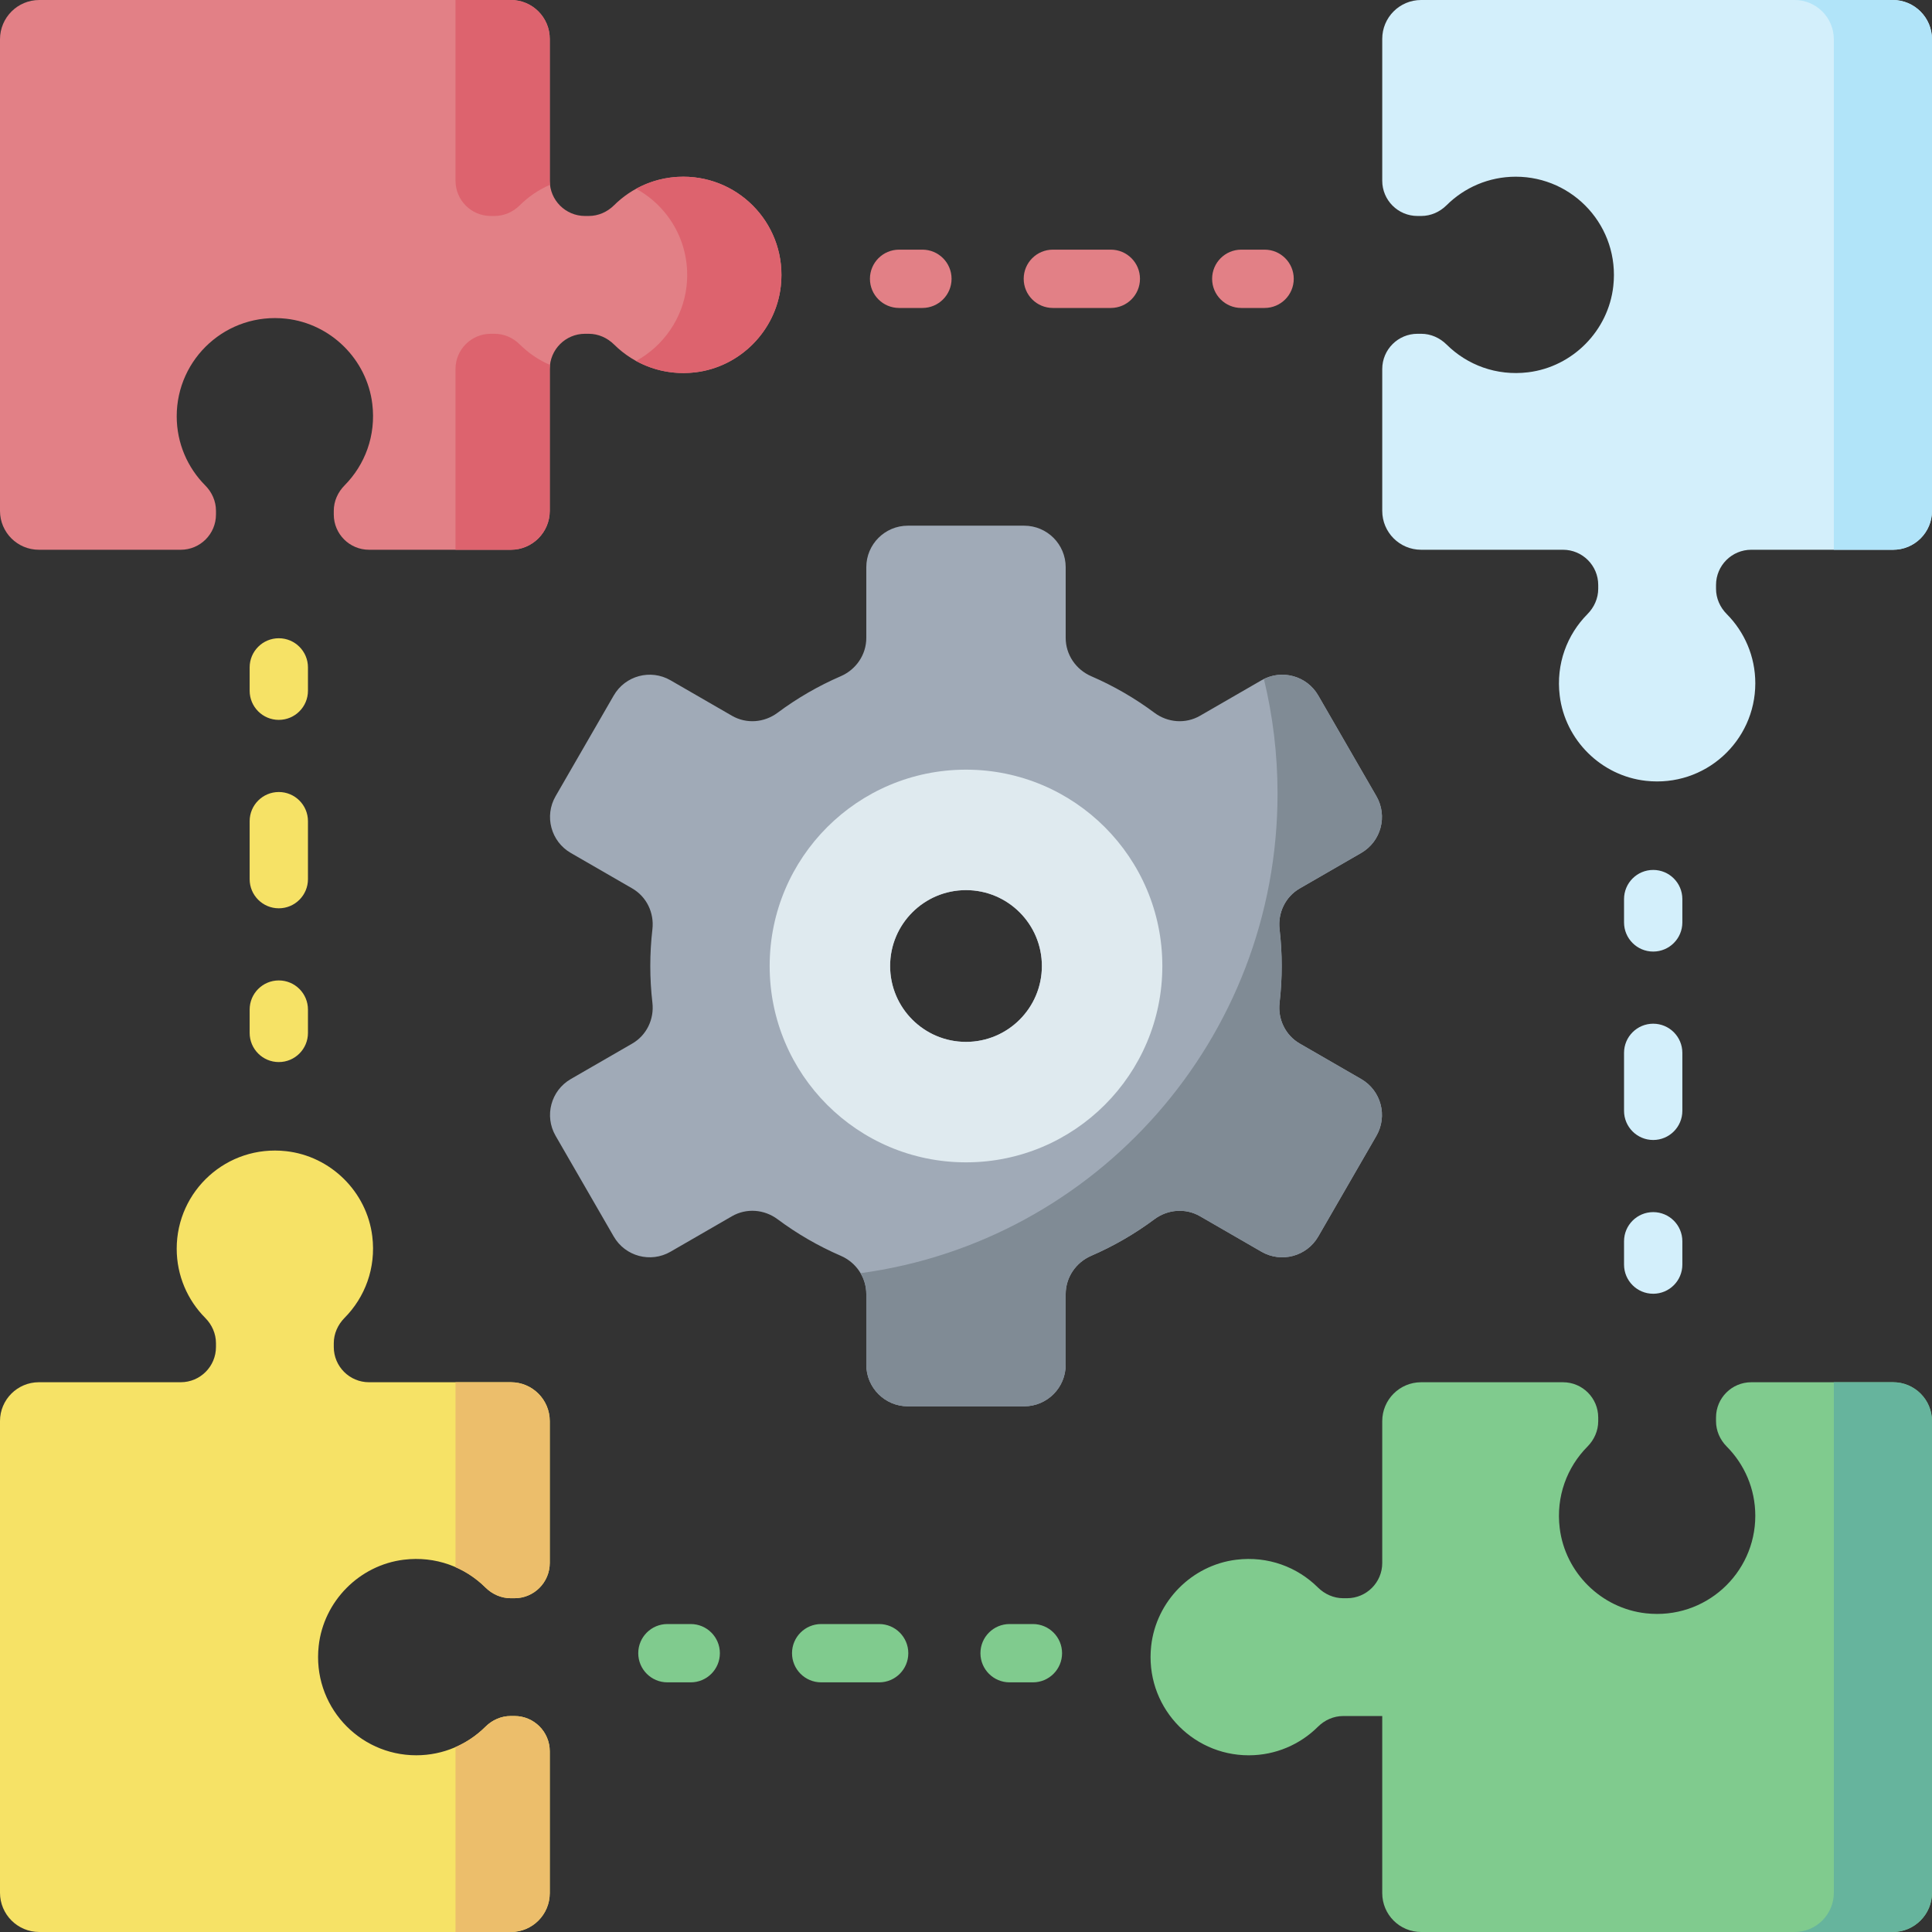 <svg id="Capa_1" enable-background="new 0 0 512 512" height="512" viewBox="0 0 512 512" width="512" xmlns="http://www.w3.org/2000/svg"><rect x="0" y="0" width="512" height="512" fill="#333333" stroke="none"/><g><g><path d="m404.973 98.661c-8.427 1.031-16.183-1.973-21.594-7.337-1.805-1.789-4.193-2.868-6.734-2.868h-.995c-5.158 0-9.34 4.182-9.34 9.34v37.594c0 5.69 4.612 10.302 10.302 10.302h37.594c5.158 0 9.34 4.182 9.34 9.34v.995c0 2.541-1.079 4.929-2.868 6.734-5.364 5.412-8.368 13.167-7.337 21.594 1.445 11.815 11.022 21.264 22.854 22.571 15.695 1.733 28.978-10.508 28.978-25.852 0-7.156-2.89-13.637-7.566-18.34-1.782-1.792-2.841-4.176-2.841-6.703v-.999c0-5.158 4.182-9.34 9.34-9.34h37.594c5.69 0 10.302-4.612 10.302-10.302v-124.983c-.002-5.748-4.661-10.407-10.408-10.407h-124.983c-5.69 0-10.302 4.612-10.302 10.302v37.594c0 5.158 4.182 9.34 9.34 9.34h1c2.527 0 4.911-1.059 6.703-2.841 4.703-4.676 11.184-7.566 18.34-7.566 15.344 0 27.585 13.283 25.852 28.978-1.307 11.831-10.756 21.408-22.571 22.854z" fill="#d3effb"/></g><g><path d="m413.339 404.973c-1.031-8.427 1.973-16.183 7.337-21.594 1.789-1.805 2.868-4.193 2.868-6.734v-.995c0-5.158-4.182-9.34-9.34-9.34h-37.594c-5.69 0-10.302 4.612-10.302 10.302v37.594c0 5.158-4.182 9.34-9.34 9.34h-.995c-2.541 0-4.929-1.079-6.734-2.868-5.412-5.364-13.167-8.368-21.594-7.337-11.815 1.445-21.264 11.022-22.571 22.854-1.733 15.695 10.508 28.978 25.852 28.978 7.156 0 13.637-2.89 18.34-7.566 1.792-1.782 4.176-2.841 6.703-2.841h10.339v46.934c0 5.69 4.612 10.302 10.302 10.302h124.983c5.747 0 10.406-4.659 10.406-10.406v-124.985c0-5.69-4.612-10.302-10.302-10.302h-37.594c-5.158 0-9.34 4.182-9.34 9.34v1c0 2.527 1.059 4.911 2.841 6.703 4.676 4.703 7.566 11.184 7.566 18.34 0 15.344-13.283 27.585-28.978 25.852-11.83-1.307-21.407-10.756-22.853-22.571z" fill="#80cb8e"/></g><g><path d="m501.594 0h-26.016c5.747 0 10.406 4.659 10.406 10.407v135.285h15.714c5.69 0 10.302-4.612 10.302-10.302v-124.983c0-5.748-4.659-10.407-10.406-10.407z" fill="#b1e4f9"/></g><g><path d="m485.984 366.309v135.285c0 5.747-4.659 10.406-10.406 10.406h26.016c5.747 0 10.406-4.659 10.406-10.406v-124.983c0-5.69-4.612-10.302-10.302-10.302z" fill="#66b49d"/></g><g><path d="m107.027 413.339c8.428-1.031 16.183 1.973 21.595 7.337 1.805 1.789 4.193 2.868 6.734 2.868h.992c5.16 0 9.344-4.183 9.344-9.344v-37.59c0-5.69-4.612-10.302-10.302-10.302h-37.595c-5.158 0-9.34-4.182-9.34-9.34v-.995c0-2.541 1.079-4.929 2.868-6.734 5.364-5.412 8.368-13.167 7.337-21.595-1.445-11.815-11.022-21.264-22.854-22.571-15.695-1.733-28.978 10.508-28.978 25.852 0 7.156 2.89 13.637 7.565 18.34 1.782 1.792 2.841 4.176 2.841 6.703v.999c0 5.158-4.182 9.34-9.34 9.34h-37.592c-5.69.002-10.302 4.614-10.302 10.304v124.983c0 5.747 4.659 10.406 10.407 10.406h124.983c5.69 0 10.302-4.612 10.302-10.302v-37.59c0-5.16-4.183-9.344-9.344-9.344h-.996c-2.527 0-4.911 1.059-6.703 2.841-4.703 4.676-11.184 7.565-18.34 7.565-15.344 0-27.585-13.283-25.852-28.978 1.306-11.83 10.755-21.407 22.57-22.853z" fill="#f6e266"/></g><g><path d="m120.715 366.309v47.896c0 .365-.026.724-.067 1.078 3.007 1.305 5.723 3.154 8.013 5.433 1.788 1.78 4.172 2.829 6.695 2.829h.991c5.16 0 9.344-4.183 9.344-9.344v-37.59c0-5.69-4.612-10.302-10.302-10.302z" fill="#ecbe6b"/></g><g><path d="m128.661 457.594c-2.273 2.263-4.965 4.102-7.945 5.405v49.001h14.674c5.69 0 10.302-4.612 10.302-10.302v-37.59c0-5.16-4.183-9.344-9.344-9.344h-.996c-2.522 0-4.904 1.051-6.691 2.83z" fill="#ecbe6b"/></g><g><path d="m98.661 107.027c1.031 8.428-1.973 16.183-7.337 21.595-1.789 1.805-2.868 4.193-2.868 6.734v.995c0 5.158 4.182 9.34 9.34 9.34h37.594c5.69 0 10.302-4.612 10.302-10.302v-37.594c0-5.158 4.182-9.34 9.34-9.34h.995c2.541 0 4.929 1.079 6.734 2.868 5.412 5.364 13.167 8.368 21.595 7.337 11.815-1.445 21.264-11.022 22.571-22.854 1.733-15.695-10.508-28.978-25.852-28.978-7.156 0-13.637 2.89-18.34 7.565-1.792 1.782-4.176 2.841-6.703 2.841h-.999c-5.158 0-9.34-4.182-9.34-9.34v-37.592c0-5.69-4.612-10.302-10.302-10.302h-124.984c-5.748 0-10.407 4.659-10.407 10.407v124.983c0 5.69 4.612 10.302 10.302 10.302h37.594c5.158 0 9.34-4.182 9.34-9.34v-.999c0-2.527-1.059-4.911-2.841-6.703-4.676-4.703-7.565-11.184-7.565-18.34 0-15.344 13.283-27.585 28.978-25.852 11.83 1.305 21.407 10.754 22.853 22.569z" fill="#e28086"/></g><g><path d="m130.055 57.236h1c2.52 0 4.902-1.048 6.687-2.825 2.291-2.281 5.007-4.134 8.016-5.439-.041-.353-.067-.711-.067-1.075v-37.595c0-5.69-4.612-10.302-10.302-10.302h-14.674v47.896c0 5.158 4.182 9.34 9.34 9.34z" fill="#dd636e"/></g><g><path d="m137.746 91.284c-1.788-1.78-4.172-2.829-6.695-2.829h-.995c-5.158 0-9.34 4.182-9.34 9.34v47.896h14.674c5.69 0 10.302-4.612 10.302-10.302v-37.594c0-.365.026-.724.067-1.078-3.008-1.304-5.724-3.153-8.013-5.433z" fill="#dd636e"/></g><g><path d="m181.073 46.829c-4.528 0-8.784 1.16-12.492 3.195 8.862 4.858 14.591 14.717 13.369 25.783-.942 8.532-6.131 15.874-13.376 19.857 4.594 2.522 10.03 3.7 15.781 2.997 11.815-1.445 21.265-11.022 22.571-22.854 1.733-15.694-10.509-28.978-25.853-28.978z" fill="#dd636e"/></g><g fill="#e28086"><path d="m244.448 66.16h-6.181c-4.267 0-7.726 3.459-7.726 7.726s3.459 7.726 7.726 7.726h6.181c4.267 0 7.726-3.459 7.726-7.726.001-4.267-3.459-7.726-7.726-7.726z"/><path d="m294.381 66.16h-15.364c-4.267 0-7.726 3.459-7.726 7.726s3.459 7.726 7.726 7.726h15.364c4.267 0 7.726-3.459 7.726-7.726.001-4.267-3.459-7.726-7.726-7.726z"/><path d="m335.131 66.16h-6.181c-4.267 0-7.726 3.459-7.726 7.726s3.459 7.726 7.726 7.726h6.181c4.267 0 7.726-3.459 7.726-7.726.001-4.267-3.459-7.726-7.726-7.726z"/></g><g fill="#d3effb"><path d="m438.114 230.541c-4.267 0-7.726 3.459-7.726 7.726v6.181c0 4.267 3.459 7.726 7.726 7.726s7.726-3.459 7.726-7.726v-6.181c0-4.267-3.459-7.726-7.726-7.726z"/><path d="m438.114 271.291c-4.267 0-7.726 3.459-7.726 7.726v15.364c0 4.267 3.459 7.726 7.726 7.726s7.726-3.459 7.726-7.726v-15.364c0-4.267-3.459-7.726-7.726-7.726z"/><path d="m438.114 321.224c-4.267 0-7.726 3.459-7.726 7.726v6.181c0 4.267 3.459 7.726 7.726 7.726s7.726-3.459 7.726-7.726v-6.181c0-4.267-3.459-7.726-7.726-7.726z"/></g><g fill="#80cb8e"><path d="m273.733 430.387h-6.181c-4.267 0-7.726 3.459-7.726 7.726s3.459 7.726 7.726 7.726h6.181c4.267 0 7.726-3.459 7.726-7.726 0-4.266-3.459-7.726-7.726-7.726z"/><path d="m232.983 430.387h-15.364c-4.267 0-7.726 3.459-7.726 7.726s3.459 7.726 7.726 7.726h15.364c4.267 0 7.726-3.459 7.726-7.726 0-4.266-3.459-7.726-7.726-7.726z"/><path d="m183.05 430.387h-6.181c-4.267 0-7.726 3.459-7.726 7.726s3.459 7.726 7.726 7.726h6.181c4.267 0 7.726-3.459 7.726-7.726 0-4.266-3.459-7.726-7.726-7.726z"/></g><g fill="#f6e266"><path d="m73.886 259.825c-4.267 0-7.726 3.459-7.726 7.726v6.181c0 4.267 3.459 7.726 7.726 7.726s7.726-3.459 7.726-7.726v-6.181c.001-4.266-3.459-7.726-7.726-7.726z"/><path d="m73.886 209.892c-4.267 0-7.726 3.459-7.726 7.726v15.364c0 4.267 3.459 7.726 7.726 7.726s7.726-3.459 7.726-7.726v-15.364c.001-4.266-3.459-7.726-7.726-7.726z"/><path d="m73.886 169.142c-4.267 0-7.726 3.459-7.726 7.726v6.181c0 4.267 3.459 7.726 7.726 7.726s7.726-3.459 7.726-7.726v-6.181c.001-4.266-3.459-7.726-7.726-7.726z"/></g><g><g><g><path d="m339.664 256c0-3.292-.19-6.539-.561-9.732-.506-4.366 1.541-8.63 5.347-10.827l16.282-9.4c5.265-3.04 7.069-9.772 4.029-15.038l-15.412-26.694c-3.04-5.265-9.772-7.069-15.038-4.029l-16.291 9.406c-3.817 2.204-8.547 1.84-12.081-.793-5.155-3.841-10.768-7.101-16.742-9.685-4.08-1.765-6.778-5.717-6.778-10.162v-18.726c0-6.08-4.929-11.008-11.008-11.008h-30.823c-6.08 0-11.008 4.929-11.008 11.008v18.726c0 4.445-2.698 8.397-6.778 10.162-5.974 2.585-11.587 5.844-16.742 9.685-3.534 2.633-8.264 2.997-12.081.793l-16.291-9.406c-5.265-3.04-11.998-1.236-15.038 4.029l-15.412 26.694c-3.04 5.265-1.236 11.998 4.029 15.038l16.282 9.4c3.806 2.197 5.853 6.462 5.347 10.827-.37 3.193-.561 6.44-.561 9.732s.19 6.539.561 9.732c.506 4.366-1.541 8.63-5.347 10.827l-16.282 9.4c-5.265 3.04-7.069 9.772-4.029 15.038l15.412 26.694c3.04 5.265 9.772 7.069 15.038 4.029l16.291-9.406c3.817-2.204 8.547-1.84 12.081.793 5.155 3.841 10.768 7.101 16.742 9.685 4.08 1.765 6.778 5.717 6.778 10.162v18.726c0 6.08 4.929 11.008 11.008 11.008h30.823c6.08 0 11.008-4.929 11.008-11.008v-18.726c0-4.445 2.698-8.397 6.778-10.162 5.974-2.585 11.587-5.844 16.742-9.685 3.534-2.633 8.264-2.996 12.081-.793l16.291 9.406c5.265 3.04 11.998 1.236 15.038-4.029l15.412-26.694c3.04-5.265 1.236-11.998-4.029-15.038l-16.282-9.4c-3.806-2.197-5.853-6.462-5.347-10.827.37-3.193.561-6.44.561-9.732zm-83.664 20.109c-11.106 0-20.109-9.003-20.109-20.109s9.003-20.109 20.109-20.109 20.109 9.003 20.109 20.109-9.003 20.109-20.109 20.109z" fill="#a0aab7"/></g><g><path d="m256 203.967c-28.737 0-52.033 23.296-52.033 52.033s23.296 52.033 52.033 52.033 52.033-23.296 52.033-52.033-23.296-52.033-52.033-52.033zm0 72.142c-11.106 0-20.109-9.003-20.109-20.109s9.003-20.109 20.109-20.109 20.109 9.003 20.109 20.109-9.003 20.109-20.109 20.109z" fill="#dfeaef"/></g><g><path d="m360.732 285.96-16.282-9.4c-3.806-2.197-5.853-6.462-5.347-10.827.37-3.193.561-6.44.561-9.732s-.19-6.539-.561-9.732c-.506-4.366 1.541-8.63 5.347-10.827l16.282-9.4c5.265-3.04 7.069-9.772 4.029-15.038l-15.412-26.694c-2.919-5.055-9.237-6.907-14.397-4.357 2.354 9.735 3.61 19.901 3.61 30.364 0 64.975-48.114 118.656-110.51 127.087.976 1.648 1.528 3.549 1.528 5.552v18.726c0 6.08 4.929 11.008 11.008 11.008h30.823c6.08 0 11.008-4.929 11.008-11.008v-18.726c0-4.445 2.698-8.397 6.778-10.162 5.974-2.585 11.587-5.844 16.742-9.685 3.534-2.633 8.264-2.997 12.081-.793l16.291 9.406c5.265 3.04 11.998 1.236 15.038-4.029l15.412-26.694c3.04-5.267 1.236-11.999-4.029-15.039z" fill="#808b95"/></g></g></g></g></svg>